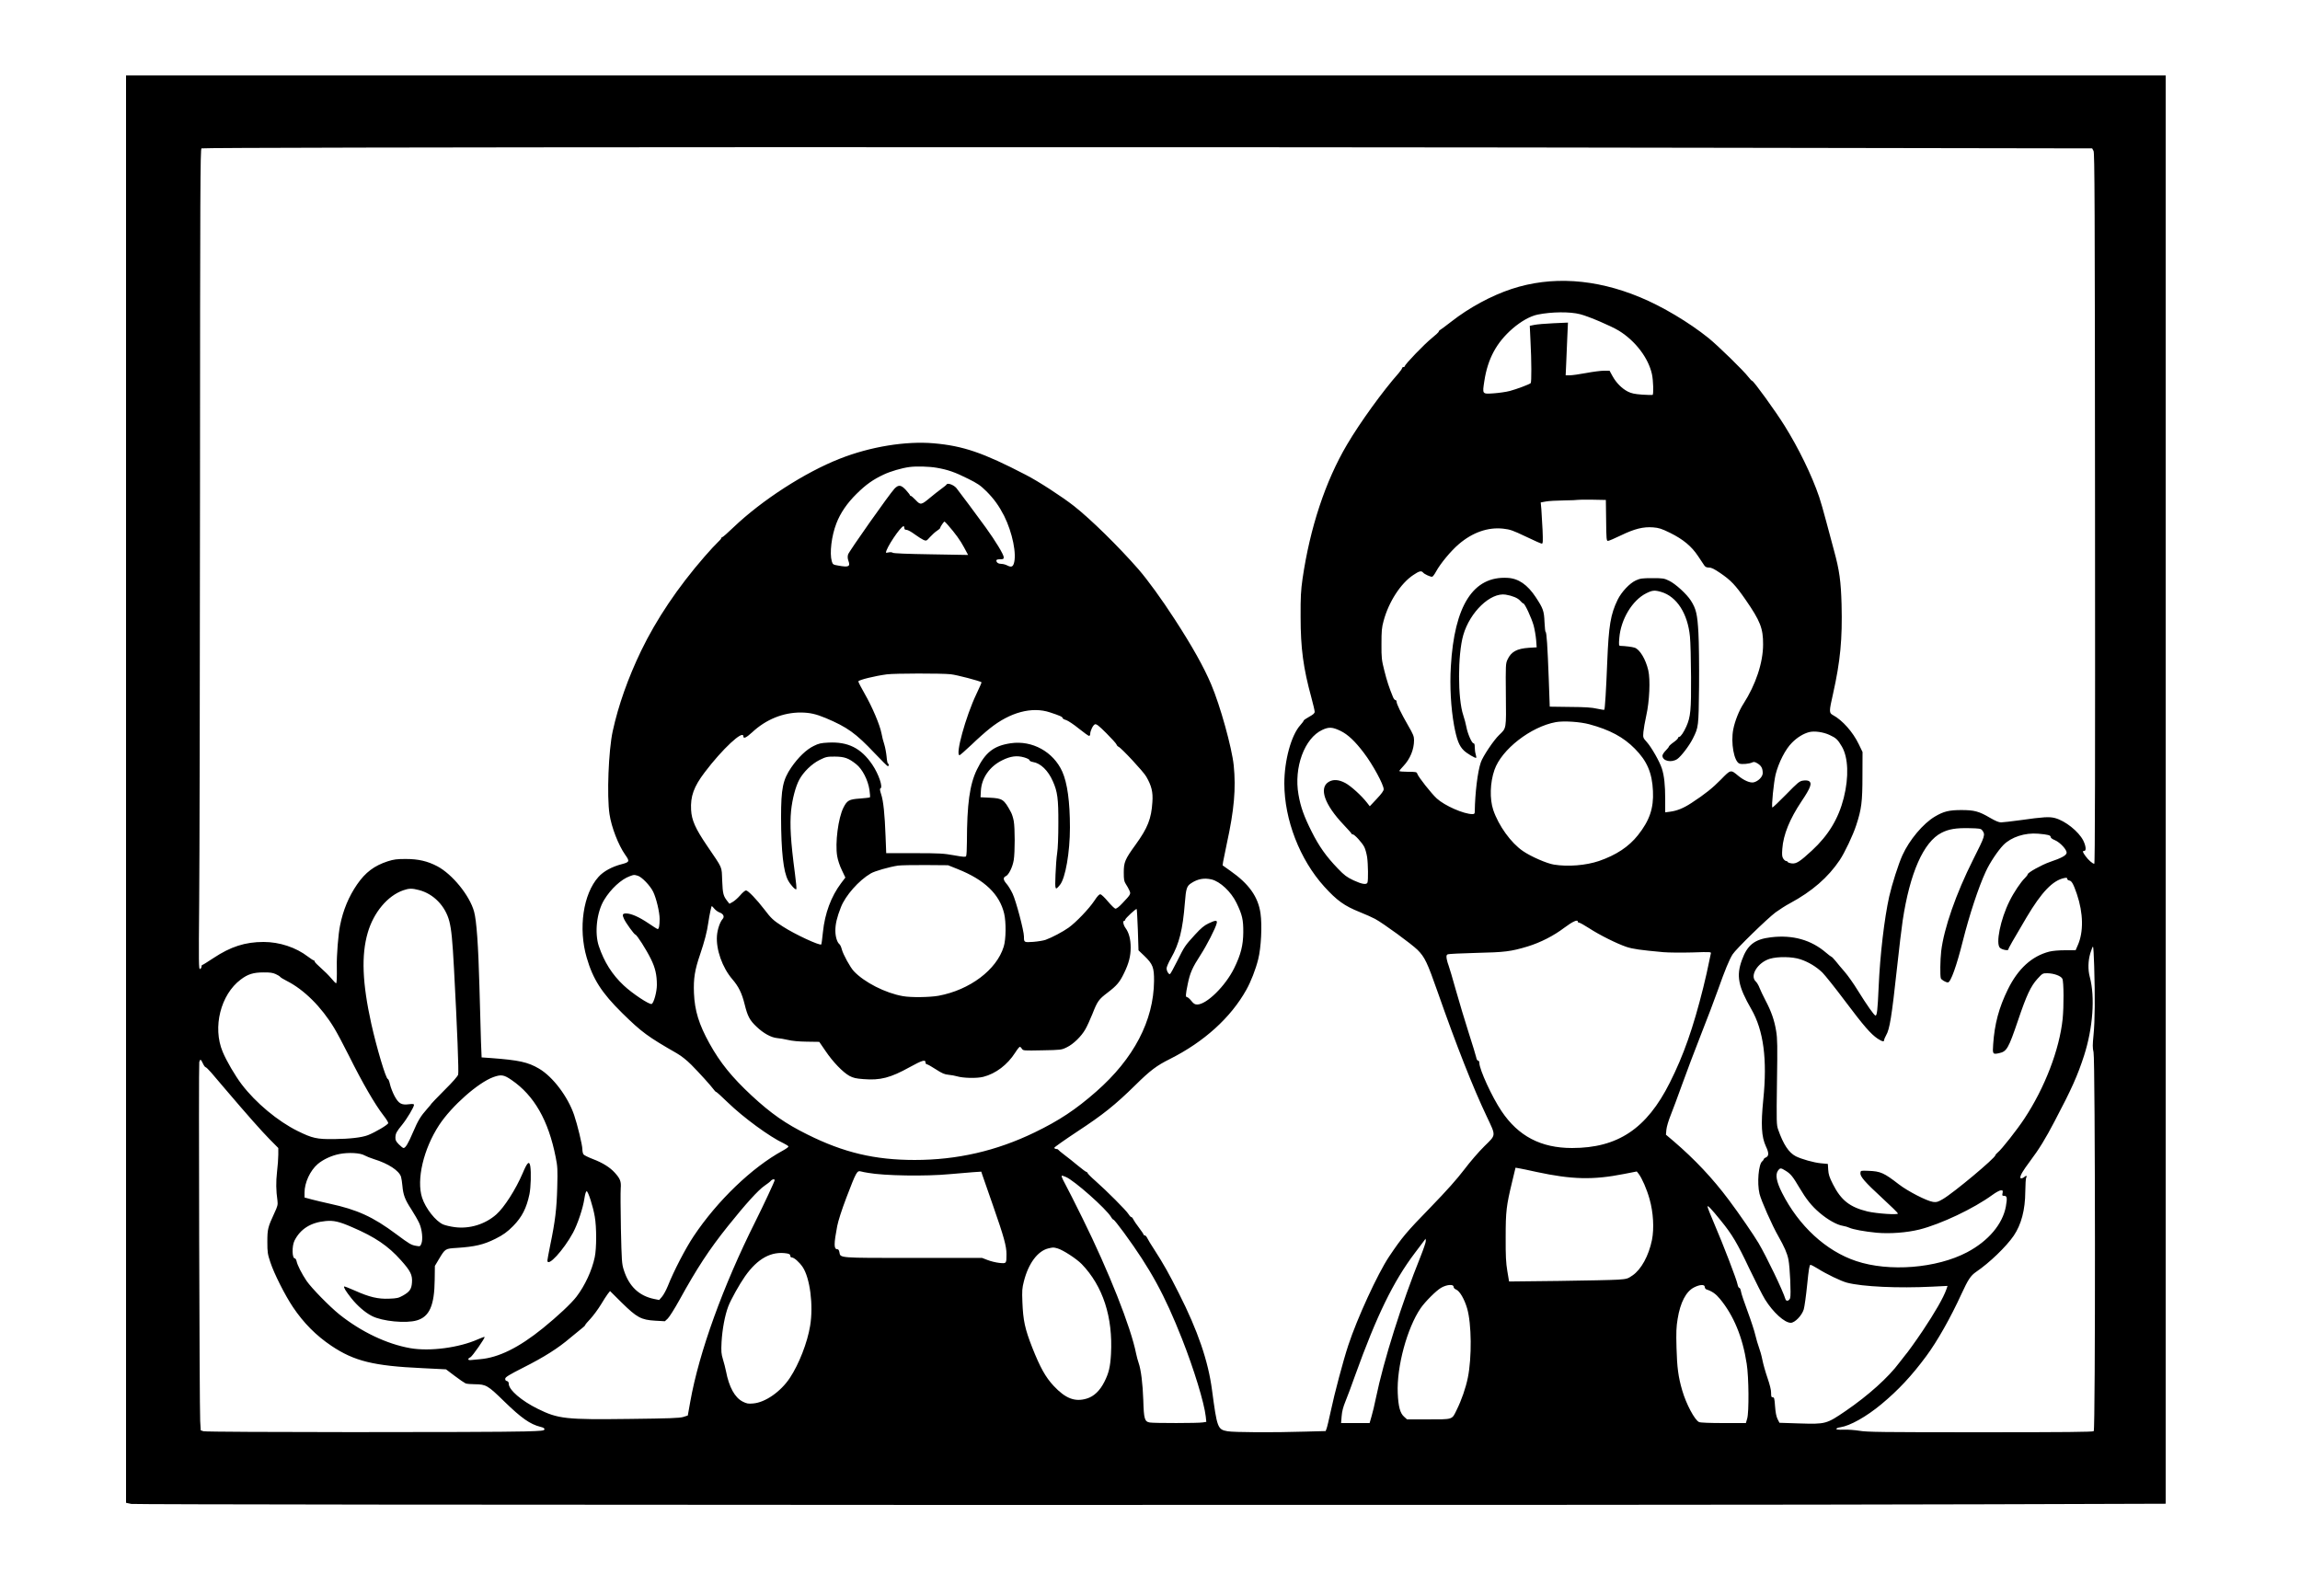 <?xml version="1.0" encoding="UTF-8" standalone="yes"?>
<svg version="1.0" xmlns="http://www.w3.org/2000/svg" width="2500" height="1735" viewBox="0 0 2500 1735" preserveAspectRatio="xMidYMid meet">
  <g transform="translate(0,1735) scale(0.1,-0.1)" fill="#000000" stroke="none">
    <path d="M1370 8771 l0 -7758 57 -12 c63 -12 16636 -16 20156 -4 l1957 6 0
7764 0 7763 -11085 0 -11085 0 0 -7759z m17679 6972 l3692 -6 15 -28 c12 -24
14 -557 16 -3888 2 -2835 0 -3861 -8 -3861 -18 0 -64 40 -95 83 -33 45 -36 57
-14 57 24 0 18 54 -11 113 -51 99 -195 214 -307 244 -61 16 -123 13 -377 -23
-96 -13 -191 -24 -210 -24 -24 0 -61 16 -120 50 -118 70 -171 84 -310 84 -134
0 -193 -14 -289 -71 -128 -76 -277 -254 -352 -419 -43 -94 -114 -317 -144
-449 -53 -239 -100 -636 -115 -985 -11 -252 -18 -310 -34 -310 -14 0 -92 111
-194 275 -44 72 -108 162 -141 200 -34 39 -78 91 -98 117 -21 26 -42 47 -46
47 -5 1 -30 20 -58 44 -163 140 -362 196 -599 168 -178 -21 -257 -83 -316
-247 -63 -172 -41 -286 103 -536 132 -230 174 -544 129 -983 -27 -272 -20
-402 29 -508 33 -69 33 -104 0 -119 -14 -6 -25 -16 -25 -21 0 -5 -7 -15 -15
-21 -40 -31 -58 -235 -30 -353 18 -75 138 -346 206 -464 64 -113 94 -181 108
-249 17 -83 31 -388 19 -422 -11 -31 -43 -38 -51 -11 -28 94 -204 459 -292
609 -54 91 -214 324 -323 469 -176 236 -372 443 -599 638 l-85 72 5 55 c3 31
23 99 47 158 23 57 79 208 125 336 46 128 137 370 203 537 66 167 150 388 186
490 75 212 123 329 159 385 35 56 378 390 467 456 41 30 111 75 155 98 241
130 415 281 542 470 53 79 144 270 179 378 58 176 68 255 68 542 l1 255 -41
85 c-64 133 -178 261 -280 316 -44 24 -44 37 1 235 78 349 102 592 92 969 -7
251 -23 370 -82 585 -19 72 -57 214 -85 317 -27 102 -61 222 -76 265 -80 236
-225 533 -377 776 -99 159 -335 485 -352 487 -5 0 -23 19 -40 41 -48 65 -331
341 -435 425 -213 171 -502 343 -744 443 -486 202 -964 232 -1395 90 -221 -73
-462 -203 -657 -356 -60 -47 -115 -87 -121 -90 -7 -3 -13 -10 -14 -17 0 -6
-34 -38 -75 -71 -78 -62 -294 -286 -294 -305 0 -5 -7 -10 -15 -10 -8 0 -15 -6
-15 -12 -1 -7 -17 -31 -36 -53 -173 -195 -422 -539 -563 -779 -235 -398 -402
-904 -483 -1458 -18 -128 -22 -195 -21 -413 0 -342 29 -557 118 -882 19 -70
35 -138 35 -150 0 -17 -15 -30 -60 -55 -33 -18 -60 -37 -60 -42 0 -5 -16 -27
-36 -49 -99 -109 -174 -384 -174 -635 1 -394 168 -826 434 -1120 138 -152 219
-210 386 -277 63 -25 138 -59 166 -74 89 -48 397 -273 462 -337 79 -79 106
-136 221 -464 201 -574 382 -1034 533 -1351 100 -212 101 -193 -27 -319 -61
-60 -156 -170 -220 -255 -82 -107 -186 -224 -367 -411 -263 -270 -307 -323
-449 -534 -124 -185 -348 -673 -444 -965 -54 -163 -151 -528 -189 -710 -20
-93 -41 -182 -47 -196 l-10 -26 -226 -6 c-348 -11 -769 -8 -840 4 -108 19
-114 35 -169 448 -41 314 -155 647 -360 1051 -107 213 -169 323 -264 470 -38
58 -74 117 -81 133 -7 15 -18 27 -26 27 -7 0 -13 4 -13 9 0 6 -23 39 -50 75
-28 36 -55 77 -62 91 -6 14 -16 25 -22 25 -7 0 -20 15 -31 33 -21 36 -238 254
-360 361 -44 38 -81 76 -83 83 -2 7 -8 13 -13 13 -6 0 -47 31 -92 68 -45 38
-111 90 -147 117 -36 27 -66 53 -68 57 -2 4 -12 8 -23 8 -10 0 -19 6 -19 13 0
6 112 85 248 175 282 185 412 289 634 507 160 158 230 211 375 283 370 186
661 449 830 752 49 87 101 220 129 332 32 126 44 367 25 500 -26 180 -126 320
-329 462 l-83 59 6 41 c4 22 22 111 40 196 80 366 100 598 75 849 -20 193
-147 651 -245 881 -81 191 -206 414 -396 707 -145 224 -293 427 -395 545 -218
249 -514 540 -699 686 -130 102 -388 270 -527 341 -464 241 -680 314 -1000
342 -304 26 -690 -37 -1021 -168 -379 -149 -845 -450 -1154 -745 -62 -60 -117
-108 -123 -108 -5 0 -10 -5 -10 -10 0 -6 -17 -26 -38 -45 -21 -19 -86 -89
-145 -157 -291 -335 -521 -678 -687 -1020 -143 -297 -249 -596 -310 -876 -46
-212 -65 -704 -35 -903 21 -142 97 -337 171 -442 50 -70 47 -79 -37 -101 -106
-27 -200 -78 -254 -139 -166 -184 -221 -558 -128 -877 68 -235 163 -383 386
-603 212 -208 277 -256 593 -437 50 -29 107 -74 159 -126 88 -89 210 -224 241
-266 10 -15 23 -28 28 -28 5 0 62 -52 127 -115 168 -163 457 -375 607 -444 29
-14 52 -29 52 -35 0 -6 -28 -26 -63 -45 -333 -182 -710 -544 -967 -929 -88
-131 -219 -384 -281 -542 -18 -44 -46 -96 -63 -116 l-31 -36 -55 11 c-165 34
-274 138 -330 316 -21 65 -23 96 -31 445 -4 206 -5 405 -2 441 6 75 -5 105
-65 171 -51 57 -132 108 -238 148 -49 19 -94 41 -101 50 -7 8 -13 34 -13 57 0
45 -53 265 -90 373 -68 199 -231 415 -381 503 -121 71 -217 92 -524 115 l-100
7 -7 170 c-3 94 -11 366 -17 605 -12 445 -31 712 -58 810 -48 175 -237 407
-400 493 -107 56 -205 79 -343 79 -97 0 -128 -4 -195 -25 -147 -48 -243 -120
-334 -252 -90 -131 -152 -279 -185 -447 -19 -90 -38 -330 -35 -443 2 -129 -1
-185 -8 -184 -5 0 -28 24 -53 54 -25 30 -75 80 -112 112 -37 32 -68 64 -68 71
0 6 -4 12 -10 12 -5 0 -33 18 -62 40 -131 101 -310 160 -483 160 -200 0 -358
-51 -545 -175 -62 -41 -116 -75 -121 -75 -5 0 -9 -9 -9 -19 0 -10 -7 -22 -16
-25 -14 -5 -15 61 -9 722 4 400 8 2406 9 4457 1 3302 3 3731 16 3742 17 14
10398 18 16859 6z m-1873 -1809 c94 -24 339 -129 422 -180 180 -112 320 -297
358 -472 15 -71 19 -218 7 -225 -5 -2 -56 -1 -114 3 -83 6 -117 14 -155 33
-65 33 -127 96 -167 169 l-32 58 -60 0 c-33 0 -120 -11 -194 -25 -74 -14 -154
-25 -179 -25 l-44 0 6 133 c3 72 9 201 12 286 l7 154 -158 -7 c-87 -4 -181
-12 -208 -18 l-49 -10 8 -172 c11 -202 12 -442 2 -451 -13 -13 -154 -66 -226
-85 -41 -11 -120 -22 -177 -26 -125 -8 -123 -11 -101 133 37 243 132 419 307
571 93 80 191 135 272 152 153 31 352 33 463 4z m-6995 -1669 c121 -21 197
-47 339 -118 107 -53 136 -73 201 -137 83 -83 137 -158 193 -267 91 -182 140
-422 105 -522 -12 -35 -31 -39 -75 -16 -16 8 -43 15 -59 15 -33 0 -55 15 -55
37 0 9 14 13 40 13 35 0 40 3 40 23 0 28 -88 174 -195 322 -80 111 -302 409
-320 430 -32 36 -97 59 -107 37 -1 -4 -27 -25 -56 -46 -30 -22 -85 -65 -123
-97 -96 -80 -103 -81 -156 -25 -24 25 -48 46 -54 46 -5 0 -9 3 -9 8 0 4 -20
29 -43 55 -53 57 -80 60 -124 15 -55 -58 -495 -682 -505 -716 -6 -22 -5 -43 3
-66 24 -65 6 -75 -106 -55 -60 10 -63 12 -74 48 -25 87 -3 275 50 411 43 113
118 222 220 322 102 101 179 155 294 209 74 35 197 71 280 82 72 10 219 6 296
-8z m7277 -572 c2 -206 4 -223 20 -223 10 0 73 27 141 60 149 72 243 95 349
87 63 -5 90 -13 186 -60 141 -70 232 -145 303 -252 29 -44 60 -90 68 -102 12
-17 26 -23 51 -23 27 0 57 -15 123 -60 117 -80 164 -130 275 -290 159 -230
191 -311 190 -485 0 -199 -80 -438 -213 -645 -48 -73 -94 -190 -111 -278 -29
-146 8 -350 67 -373 27 -10 107 -3 140 13 17 8 29 6 58 -12 40 -25 55 -53 55
-105 0 -39 -49 -89 -99 -100 -39 -8 -105 20 -169 73 -80 67 -80 67 -185 -41
-92 -94 -176 -161 -320 -255 -88 -58 -158 -86 -234 -96 l-53 -7 0 143 c0 155
-11 255 -36 333 -24 75 -113 231 -163 287 -43 48 -43 49 -38 111 3 34 17 114
31 177 35 154 46 392 22 493 -28 121 -93 228 -148 246 -28 9 -99 18 -158 20
-13 1 -15 13 -9 84 16 204 141 411 292 487 68 34 92 36 164 15 169 -50 288
-235 312 -485 6 -58 11 -256 12 -440 2 -359 -5 -433 -51 -537 -28 -63 -62
-113 -77 -113 -7 0 -13 -6 -13 -12 0 -7 -22 -29 -50 -48 -27 -19 -49 -40 -50
-46 0 -5 -16 -25 -35 -44 -19 -19 -35 -44 -35 -55 0 -58 98 -80 162 -36 41 29
129 143 168 221 63 125 63 128 68 567 2 221 -1 484 -7 585 -11 200 -25 260
-82 349 -44 70 -167 182 -235 215 -56 27 -66 29 -184 29 -110 0 -131 -3 -178
-24 -67 -30 -157 -125 -199 -211 -77 -159 -97 -280 -113 -675 -12 -305 -25
-514 -32 -521 -3 -2 -38 3 -79 12 -55 13 -130 18 -294 19 l-220 3 -11 308
c-13 349 -23 504 -34 504 -4 0 -9 49 -12 109 -5 119 -14 146 -95 269 -90 136
-188 204 -306 210 -373 22 -579 -300 -617 -964 -13 -215 1 -451 35 -640 29
-155 55 -223 106 -272 32 -32 127 -88 135 -80 2 3 -1 20 -6 39 -6 18 -10 53
-10 76 0 30 -4 43 -14 43 -18 0 -64 105 -77 177 -6 32 -21 90 -34 128 -61 179
-61 659 0 871 73 252 296 465 460 440 73 -12 134 -37 159 -67 14 -16 29 -29
34 -29 16 0 89 -158 112 -240 11 -41 23 -111 27 -156 l6 -81 -84 -5 c-131 -9
-193 -42 -233 -128 -20 -43 -21 -56 -18 -382 4 -379 7 -361 -73 -438 -59 -56
-177 -232 -199 -297 -35 -100 -63 -334 -66 -535 0 -23 -4 -28 -26 -28 -93 0
-301 91 -387 170 -58 53 -201 234 -212 269 -6 19 -14 21 -101 21 -52 0 -94 4
-94 8 0 5 20 29 45 55 72 76 115 179 115 281 0 41 -9 64 -66 162 -77 134 -124
232 -124 257 0 9 -6 17 -13 17 -7 0 -19 15 -26 33 -42 102 -66 175 -94 287
-29 115 -32 138 -31 290 0 140 3 178 23 250 55 206 186 409 324 500 64 43 87
49 107 24 14 -16 74 -44 96 -44 7 0 27 26 44 58 47 86 160 223 247 297 150
128 317 186 482 168 77 -9 103 -18 246 -86 88 -43 167 -77 174 -77 12 0 13 26
8 148 -4 81 -10 181 -13 224 l-7 76 54 10 c30 6 119 11 199 12 80 1 147 4 149
6 3 2 73 3 155 2 l151 -3 3 -222z m-7155 -50 c79 -90 136 -168 176 -244 l44
-82 -403 7 c-260 4 -408 10 -416 17 -8 6 -26 8 -44 4 -16 -4 -30 -5 -30 -2 0
47 160 287 192 287 4 0 8 -9 8 -20 0 -14 7 -20 24 -20 13 0 53 -22 89 -49 36
-26 80 -54 96 -61 30 -12 32 -11 71 33 23 25 56 55 75 67 19 12 35 26 35 32 0
11 39 68 46 68 3 0 19 -16 37 -37z m32 -1623 c62 -6 314 -72 334 -87 2 -1 -23
-60 -57 -130 -115 -242 -231 -663 -182 -663 5 0 63 51 129 113 65 63 155 143
200 178 219 176 457 240 653 175 107 -35 138 -49 138 -62 0 -6 17 -16 39 -22
21 -7 83 -48 137 -92 55 -44 105 -80 112 -80 6 0 12 9 12 20 0 35 31 99 52
106 16 5 41 -14 124 -97 57 -57 107 -112 110 -122 3 -10 13 -21 22 -25 31 -13
271 -271 301 -324 58 -100 75 -169 67 -277 -11 -181 -51 -282 -182 -463 -116
-160 -129 -191 -129 -303 0 -76 3 -95 22 -125 13 -19 30 -50 38 -68 19 -40 17
-44 -74 -140 -38 -41 -66 -62 -78 -60 -9 2 -45 37 -80 78 -34 41 -71 76 -81
78 -13 2 -32 -17 -66 -69 -59 -89 -201 -237 -281 -294 -62 -44 -180 -107 -250
-132 -22 -8 -82 -18 -132 -22 -103 -7 -103 -7 -103 58 0 62 -86 387 -123 465
-19 40 -48 88 -66 108 -37 42 -40 69 -8 83 32 14 74 100 86 175 14 85 14 350
0 425 -6 33 -19 75 -30 95 -76 141 -91 151 -231 158 l-100 5 4 71 c8 139 95
264 232 331 90 45 160 54 239 31 33 -10 57 -22 57 -30 0 -8 16 -16 38 -20 83
-13 165 -92 216 -209 51 -113 61 -192 60 -457 0 -143 -5 -278 -13 -325 -7 -44
-15 -149 -18 -234 -7 -170 -4 -176 49 -110 59 73 108 354 108 622 0 281 -28
484 -83 608 -97 216 -327 343 -560 309 -184 -27 -276 -98 -368 -286 -79 -163
-108 -373 -109 -789 0 -77 -4 -146 -9 -153 -6 -10 -32 -8 -132 10 -112 20
-155 23 -430 23 l-306 0 -7 180 c-9 245 -24 389 -48 460 -13 39 -16 61 -9 63
32 11 -18 157 -87 259 -123 181 -264 251 -479 240 -79 -4 -103 -9 -159 -37
-80 -39 -168 -124 -243 -233 -92 -135 -111 -229 -111 -542 1 -372 25 -592 77
-687 28 -51 79 -105 89 -95 4 4 -3 80 -15 169 -47 354 -57 531 -42 685 13 126
49 263 89 337 46 85 135 171 220 214 71 35 82 37 166 37 105 -1 149 -16 233
-83 67 -53 128 -172 144 -280 6 -41 8 -76 5 -80 -4 -3 -52 -9 -107 -13 -120
-8 -141 -20 -181 -99 -57 -113 -92 -386 -68 -527 7 -43 28 -106 51 -153 l38
-80 -47 -62 c-108 -144 -176 -327 -197 -531 -7 -70 -15 -131 -18 -134 -16 -16
-287 110 -417 194 -106 68 -127 88 -203 188 -82 107 -176 205 -198 205 -10 0
-39 -24 -64 -54 -26 -30 -63 -62 -82 -72 l-34 -19 -20 25 c-47 59 -53 81 -59
227 -7 161 11 120 -166 381 -125 184 -166 276 -172 387 -8 148 29 252 148 409
191 253 420 466 420 391 0 -30 33 -14 96 44 150 140 337 216 530 215 97 -1
163 -16 269 -60 235 -99 327 -165 533 -383 74 -78 138 -141 143 -141 5 0 9 7
9 15 0 8 -4 15 -9 15 -4 0 -11 34 -14 74 -4 41 -15 101 -25 133 -11 32 -25 87
-31 123 -18 91 -99 283 -181 426 -39 67 -70 128 -70 136 0 16 181 60 310 77
85 11 592 12 695 1z m6942 -544 c221 -60 369 -139 493 -265 133 -134 188 -262
197 -461 9 -186 -37 -320 -163 -479 -100 -126 -236 -216 -424 -281 -142 -48
-337 -64 -490 -39 -76 12 -251 88 -336 147 -130 88 -265 276 -323 447 -40 120
-35 297 13 435 77 223 395 470 668 520 87 15 261 4 365 -24z m-2707 -71 c81
-39 159 -113 255 -240 97 -127 215 -345 215 -395 0 -17 -23 -49 -76 -105 l-75
-80 -31 40 c-60 77 -174 180 -235 213 -72 38 -131 42 -181 12 -108 -66 -45
-247 162 -465 47 -50 86 -93 86 -97 0 -5 6 -8 13 -8 20 0 102 -90 126 -137 12
-23 25 -73 31 -110 11 -76 13 -253 4 -277 -10 -27 -61 -18 -152 24 -73 35 -98
53 -170 128 -128 133 -205 242 -285 402 -83 165 -120 268 -143 402 -52 295 65
613 258 703 72 34 110 32 198 -10z m5317 -45 c70 -32 89 -50 133 -125 70 -119
78 -331 21 -558 -57 -226 -167 -408 -346 -573 -132 -122 -170 -146 -220 -140
-22 3 -41 10 -43 15 -2 6 -10 11 -18 11 -7 0 -21 11 -30 25 -14 21 -16 41 -11
108 11 153 80 323 209 516 100 149 118 199 78 221 -11 6 -38 8 -62 4 -39 -6
-55 -19 -185 -152 -78 -80 -145 -143 -148 -140 -12 11 15 274 35 358 33 131
107 276 178 346 57 58 125 99 186 115 57 15 155 1 223 -31z m1658 -1035 c37
-49 34 -58 -98 -320 -185 -368 -317 -745 -347 -995 -11 -94 -13 -269 -4 -295
7 -17 54 -45 77 -45 30 0 94 178 162 450 70 279 170 584 249 754 44 97 132
228 192 290 86 87 234 135 378 123 106 -9 136 -17 136 -36 0 -10 18 -23 45
-34 59 -25 134 -107 128 -140 -6 -28 -56 -55 -183 -98 -89 -31 -240 -115 -240
-134 0 -6 -14 -24 -30 -40 -44 -42 -122 -158 -167 -250 -99 -198 -153 -465
-104 -509 23 -21 91 -34 91 -17 0 11 44 89 198 349 163 274 284 401 410 427
25 5 32 3 32 -9 0 -8 10 -16 22 -18 26 -3 45 -37 83 -148 70 -208 74 -411 9
-557 l-23 -53 -113 0 c-70 0 -137 -6 -173 -15 -190 -49 -340 -186 -450 -410
-98 -200 -145 -377 -160 -597 -8 -108 -5 -112 64 -97 84 18 102 50 207 359 92
272 137 368 210 449 55 60 57 61 107 61 72 -1 149 -29 164 -60 16 -31 17 -302
3 -438 -35 -333 -194 -747 -416 -1083 -76 -116 -249 -336 -288 -366 -14 -12
-26 -25 -26 -30 0 -30 -453 -409 -573 -479 -54 -31 -67 -35 -105 -30 -67 9
-275 116 -372 191 -163 126 -199 142 -331 147 -84 3 -84 3 -87 -22 -5 -39 47
-99 237 -274 94 -86 171 -162 171 -168 0 -17 -230 -1 -330 22 -193 47 -288
121 -377 297 -38 75 -48 106 -51 157 l-4 63 -75 7 c-77 7 -211 45 -273 76 -77
40 -135 128 -192 290 -18 52 -19 77 -13 515 6 395 5 474 -9 557 -19 117 -53
214 -116 333 -26 50 -55 111 -65 137 -9 25 -28 57 -41 69 -67 63 22 206 153
246 86 26 247 24 334 -6 87 -29 172 -80 238 -144 29 -29 141 -169 248 -312
203 -270 277 -355 352 -406 49 -32 71 -37 71 -15 0 8 10 31 21 51 39 65 61
201 119 735 22 206 50 436 61 510 78 519 227 858 423 957 78 40 157 53 298 50
113 -2 129 -5 143 -22z m-11135 -423 c292 -116 455 -273 505 -484 22 -95 20
-280 -5 -359 -77 -252 -369 -471 -709 -534 -96 -17 -300 -20 -387 -4 -190 33
-421 151 -534 272 -39 42 -116 182 -130 237 -6 25 -18 50 -26 56 -25 20 -44
82 -44 147 0 72 17 144 60 254 49 127 196 293 325 368 41 25 198 70 295 85 30
4 165 7 300 6 l245 -2 105 -42z m-3478 -72 c44 -13 135 -107 168 -175 34 -70
70 -222 70 -295 0 -72 -8 -110 -21 -110 -5 0 -51 29 -102 64 -101 68 -187 106
-242 106 -39 0 -44 -14 -22 -60 20 -44 111 -169 123 -170 15 0 118 -161 169
-265 47 -95 65 -171 65 -283 0 -74 -34 -198 -57 -206 -24 -10 -212 115 -304
202 -126 118 -212 255 -270 427 -48 143 -23 369 57 501 72 120 187 226 280
259 48 17 42 17 86 5z m6236 -40 c94 -22 214 -135 272 -255 63 -130 75 -184
74 -320 -1 -142 -27 -243 -99 -390 -96 -195 -300 -395 -402 -395 -25 0 -39 8
-64 40 -18 22 -38 40 -46 40 -18 0 -17 25 7 141 25 124 51 181 139 317 68 105
163 290 176 345 9 36 -11 36 -90 -2 -46 -22 -80 -50 -145 -121 -112 -123 -114
-126 -195 -289 -38 -77 -74 -141 -79 -141 -16 0 -35 34 -36 62 0 15 22 66 49
113 88 154 127 307 150 600 12 157 21 183 69 214 71 47 140 59 220 41z m-8613
-116 c158 -41 286 -173 329 -339 23 -91 34 -202 51 -520 35 -653 53 -1117 45
-1147 -6 -19 -60 -81 -150 -170 -77 -78 -140 -143 -140 -145 0 -3 -21 -28 -46
-56 -72 -81 -100 -127 -155 -256 -52 -122 -81 -171 -103 -171 -6 0 -29 18 -51
40 -31 32 -38 46 -37 75 2 44 11 62 74 139 52 64 128 191 128 215 0 10 -12 12
-54 7 -83 -11 -113 7 -158 90 -20 38 -42 95 -49 127 -7 31 -17 57 -23 57 -21
0 -121 337 -180 600 -98 444 -110 745 -39 990 64 221 216 403 387 462 63 22
96 22 171 2z m3211 -204 c14 -16 40 -35 59 -41 38 -14 52 -45 30 -69 -29 -32
-57 -114 -62 -183 -11 -149 58 -345 167 -472 69 -80 104 -152 134 -273 32
-130 55 -173 129 -243 75 -72 159 -118 224 -124 26 -2 80 -11 118 -20 45 -11
118 -18 205 -19 l135 -2 68 -99 c79 -118 189 -232 260 -271 42 -22 70 -29 152
-35 183 -15 294 14 503 130 135 74 172 86 172 51 0 -11 7 -20 15 -20 8 0 52
-25 98 -55 68 -44 94 -55 138 -59 30 -3 70 -10 89 -16 69 -21 220 -24 289 -6
135 35 261 130 346 263 22 35 45 63 50 63 6 0 16 -10 23 -21 13 -21 18 -21
221 -17 204 4 208 4 267 33 71 34 158 119 201 195 18 30 52 106 77 167 55 140
69 159 165 232 101 77 132 114 180 214 51 105 71 182 71 277 0 89 -19 161 -55
210 -25 34 -34 80 -15 80 6 0 11 6 11 13 1 14 117 122 124 115 3 -2 8 -104 13
-227 l7 -222 64 -61 c92 -89 106 -125 105 -273 -4 -429 -220 -844 -629 -1202
-222 -195 -403 -315 -670 -444 -415 -201 -842 -299 -1303 -299 -432 0 -771 80
-1164 276 -239 118 -396 228 -607 423 -216 201 -343 358 -459 567 -115 208
-161 356 -169 549 -6 156 8 249 68 423 47 140 74 241 88 342 13 89 33 180 38
180 2 0 15 -13 29 -30z m9384 -140 c0 -5 6 -10 14 -10 8 0 57 -27 108 -60 113
-74 306 -170 408 -204 71 -23 149 -34 400 -57 58 -5 199 -6 314 -3 202 7 208
6 202 -12 -3 -10 -13 -57 -22 -104 -8 -47 -36 -166 -60 -265 -110 -440 -213
-735 -364 -1035 -251 -500 -565 -710 -1063 -710 -338 0 -584 129 -766 401
-103 152 -241 454 -241 524 0 15 -6 25 -14 25 -8 0 -17 15 -20 35 -4 20 -41
140 -82 268 -41 127 -103 336 -139 462 -35 127 -71 246 -78 265 -8 19 -18 54
-22 76 -5 34 -3 43 12 50 10 4 149 11 308 15 313 7 377 15 560 70 140 43 283
116 399 204 91 68 146 93 146 65z m5613 -487 c10 -324 8 -592 -7 -742 -11
-110 -11 -143 0 -190 19 -78 21 -4100 2 -4119 -9 -9 -297 -12 -1233 -12 -1067
0 -1233 2 -1313 16 -51 8 -128 14 -172 12 -55 -2 -80 1 -80 8 0 7 19 15 43 18
107 16 283 115 447 251 184 153 329 308 488 523 120 162 264 417 383 677 72
156 99 197 158 238 146 99 328 275 409 393 83 122 125 283 126 479 1 77 5 146
10 153 13 20 -1 26 -19 8 -18 -17 -45 -22 -45 -7 0 26 28 73 103 174 103 137
170 247 272 442 185 351 248 494 318 710 96 299 121 636 62 855 -21 79 -19
173 6 258 12 39 25 72 29 72 4 0 10 -98 13 -217z m-19767 -82 c23 -10 45 -24
49 -30 3 -6 37 -27 73 -45 186 -94 375 -281 514 -511 30 -49 102 -184 160
-300 146 -294 284 -532 375 -649 29 -37 53 -75 53 -85 -1 -17 -135 -97 -220
-131 -67 -26 -196 -41 -370 -43 -186 -2 -235 9 -395 88 -215 106 -455 306
-608 507 -70 92 -167 257 -207 355 -111 266 -22 620 196 784 77 59 139 78 249
78 67 1 101 -4 131 -18z m-791 -971 c10 -22 23 -40 29 -41 6 0 33 -26 60 -57
26 -31 96 -113 155 -182 248 -291 390 -451 480 -543 l96 -97 0 -73 c0 -39 -6
-124 -14 -188 -12 -108 -11 -200 5 -312 5 -43 2 -59 -34 -135 -71 -154 -76
-174 -76 -312 0 -114 3 -133 33 -223 40 -122 159 -358 245 -486 116 -173 252
-310 419 -422 248 -166 459 -218 986 -242 l259 -13 94 -71 c52 -40 106 -76
119 -82 14 -5 59 -9 101 -9 121 -1 140 -12 318 -186 188 -183 281 -248 394
-277 34 -8 46 -16 44 -28 -3 -14 -31 -17 -213 -22 -390 -11 -3459 -10 -3493 2
l-30 10 -6 102 c-8 149 -18 3870 -10 3901 9 36 18 33 39 -14z m3356 -181 c245
-168 400 -438 479 -838 21 -104 22 -133 17 -330 -6 -230 -22 -367 -77 -631
-16 -80 -30 -153 -30 -162 0 -80 176 112 279 302 51 96 108 267 123 370 8 51
17 80 25 80 16 0 69 -165 88 -276 20 -114 20 -342 0 -439 -30 -145 -106 -309
-198 -430 -57 -75 -205 -213 -365 -343 -263 -213 -485 -322 -687 -338 -38 -3
-82 -7 -97 -9 -34 -5 -38 16 -5 30 21 10 163 213 154 221 -2 3 -34 -9 -71 -25
-205 -92 -523 -134 -736 -97 -255 45 -531 176 -770 366 -108 87 -304 287 -358
366 -52 77 -100 172 -108 213 -4 17 -12 31 -19 31 -31 0 -33 134 -4 193 64
127 177 198 339 213 87 8 146 -5 286 -66 250 -107 393 -204 531 -359 105 -117
127 -161 121 -243 -5 -72 -25 -101 -98 -142 -48 -27 -66 -31 -151 -34 -119 -5
-214 17 -372 88 -61 27 -113 47 -116 45 -8 -9 17 -51 77 -127 68 -85 151 -157
226 -195 112 -57 369 -82 487 -47 137 40 191 162 194 441 l2 151 44 74 c69
115 68 114 195 122 197 13 291 35 419 99 83 41 131 76 193 139 96 98 145 194
177 346 15 75 20 236 9 305 -11 62 -33 42 -83 -78 -75 -175 -200 -371 -286
-447 -122 -108 -293 -160 -454 -138 -45 6 -101 19 -124 29 -81 35 -191 174
-229 291 -63 195 15 529 185 789 137 208 423 461 590 522 85 30 114 26 198
-32z m-1599 -819 c18 -10 65 -29 103 -41 156 -48 273 -125 294 -192 5 -18 12
-62 15 -98 9 -100 28 -150 96 -254 34 -53 73 -121 87 -152 31 -67 42 -177 23
-223 -12 -30 -15 -31 -54 -24 -56 9 -73 19 -217 126 -254 190 -426 268 -727
333 -64 14 -152 35 -194 46 l-78 21 0 53 c0 108 61 240 144 311 59 50 152 93
237 109 98 19 226 12 271 -15z m12738 -180 c387 -83 614 -89 953 -22 l138 27
20 -25 c37 -49 89 -167 119 -275 41 -145 51 -318 26 -445 -35 -171 -117 -321
-211 -385 -52 -36 -60 -39 -157 -46 -57 -4 -347 -10 -644 -14 l-541 -6 -19
113 c-15 90 -19 165 -18 368 0 282 7 341 71 606 l36 150 41 -7 c23 -4 106 -21
186 -39z m2712 11 c53 -33 77 -64 146 -181 75 -127 134 -201 220 -274 89 -76
189 -132 253 -142 24 -4 55 -13 69 -20 40 -19 165 -42 298 -55 148 -13 328 1
466 35 236 60 589 228 791 375 38 28 80 51 94 51 21 0 23 -3 18 -30 -6 -27 -4
-30 18 -30 31 0 34 -24 18 -115 -35 -192 -190 -376 -421 -498 -332 -175 -847
-216 -1206 -96 -328 109 -624 382 -806 742 -61 121 -75 198 -44 241 24 32 30
32 86 -3z m-9977 -21 c177 -32 629 -39 890 -14 88 8 201 17 250 21 l91 6 11
-34 c6 -19 59 -171 118 -339 118 -338 145 -436 145 -525 0 -102 0 -102 -78
-94 -37 4 -94 18 -127 31 l-60 23 -746 0 c-824 0 -793 -2 -805 62 -4 23 -12
33 -24 33 -37 0 -37 58 0 251 12 60 48 173 100 310 109 285 115 295 159 284
14 -4 48 -11 76 -15z m2151 -45 c91 -38 437 -345 491 -435 9 -17 22 -30 28
-30 5 -1 55 -63 110 -138 291 -398 443 -676 633 -1157 129 -327 241 -693 258
-844 l6 -58 -38 -6 c-50 -9 -527 -9 -576 -1 -57 10 -65 38 -71 244 -6 177 -25
332 -51 405 -8 22 -20 67 -27 100 -57 288 -296 891 -582 1470 -81 165 -166
332 -188 372 -37 68 -46 93 -34 93 3 0 21 -7 41 -15z m-3166 -35 c0 -13 -122
-274 -210 -450 -351 -701 -611 -1419 -707 -1957 l-27 -151 -50 -16 c-42 -12
-150 -16 -581 -21 -697 -9 -778 0 -1000 110 -177 87 -315 206 -315 272 0 17
-7 27 -21 30 -14 4 -19 12 -17 27 2 16 46 43 198 120 224 113 376 209 508 322
52 43 109 90 127 104 19 14 34 29 35 34 0 5 26 37 59 71 32 35 82 103 112 152
29 48 63 102 76 118 l24 30 127 -126 c165 -162 211 -187 363 -196 l106 -6 31
29 c17 16 74 106 126 200 192 348 324 550 528 805 191 239 331 393 397 438 31
21 63 46 70 55 15 18 41 22 41 6z m10287 -442 c120 -147 177 -243 306 -516 69
-144 146 -296 172 -338 88 -141 212 -254 280 -254 44 0 121 79 141 146 8 27
25 147 37 267 17 170 25 217 36 217 7 0 42 -18 76 -39 96 -61 256 -138 321
-155 169 -44 556 -62 931 -43 l162 8 -13 -38 c-31 -89 -125 -252 -258 -451
-71 -106 -176 -252 -188 -262 -3 -3 -32 -40 -64 -82 -120 -162 -340 -359 -584
-526 -210 -143 -216 -145 -506 -136 l-214 7 -21 41 c-14 29 -22 72 -27 139 -6
84 -9 97 -25 97 -15 0 -18 8 -18 48 1 30 -14 89 -39 162 -22 63 -47 152 -56
198 -9 46 -26 106 -37 134 -11 28 -28 88 -39 133 -10 45 -48 161 -84 258 -36
97 -69 194 -72 216 -4 23 -12 41 -19 41 -7 0 -15 17 -19 38 -7 46 -156 434
-255 664 -39 90 -71 172 -71 181 0 19 41 -24 147 -155z m-3265 -385 c-205
-508 -401 -1127 -487 -1543 -14 -69 -35 -158 -47 -197 l-21 -73 -155 0 -155 0
6 74 c4 53 16 100 42 163 20 48 67 174 104 279 234 650 416 1024 650 1333 47
62 93 123 101 134 l15 21 3 -22 c2 -12 -24 -88 -56 -169z m-3948 86 c60 -17
206 -112 264 -171 230 -239 340 -575 318 -979 -8 -138 -23 -204 -72 -301 -49
-97 -114 -159 -192 -182 -128 -39 -231 1 -359 138 -88 94 -147 200 -233 417
-80 205 -99 293 -107 494 -5 122 -3 151 16 225 49 195 150 331 267 359 53 12
54 12 98 0z m-2941 -55 c27 -5 37 -11 37 -25 0 -11 7 -19 16 -19 25 0 80 -48
118 -103 80 -118 119 -417 82 -639 -30 -184 -121 -417 -221 -568 -99 -149
-268 -267 -399 -277 -53 -5 -69 -2 -113 20 -86 44 -149 158 -182 332 -7 33
-21 91 -33 128 -18 60 -20 83 -15 188 8 138 36 290 73 387 26 70 122 242 182
327 137 195 287 276 455 249z m7247 -363 c0 -11 11 -23 28 -30 39 -16 90 -105
119 -204 49 -168 52 -534 8 -753 -23 -113 -69 -245 -121 -350 -54 -110 -33
-104 -329 -104 l-211 0 -31 28 c-44 37 -64 111 -70 257 -13 286 102 709 249
924 51 73 169 191 223 222 61 35 135 41 135 10z m2730 -1 c0 -11 8 -23 18 -27
61 -20 103 -49 147 -103 149 -180 247 -416 291 -706 23 -143 26 -526 5 -596
l-14 -48 -243 0 c-148 0 -252 4 -266 11 -47 21 -140 196 -183 344 -43 148 -56
249 -62 461 -5 173 -2 231 12 315 29 181 92 300 179 344 63 32 116 34 116 5z"/>
  </g>
</svg>